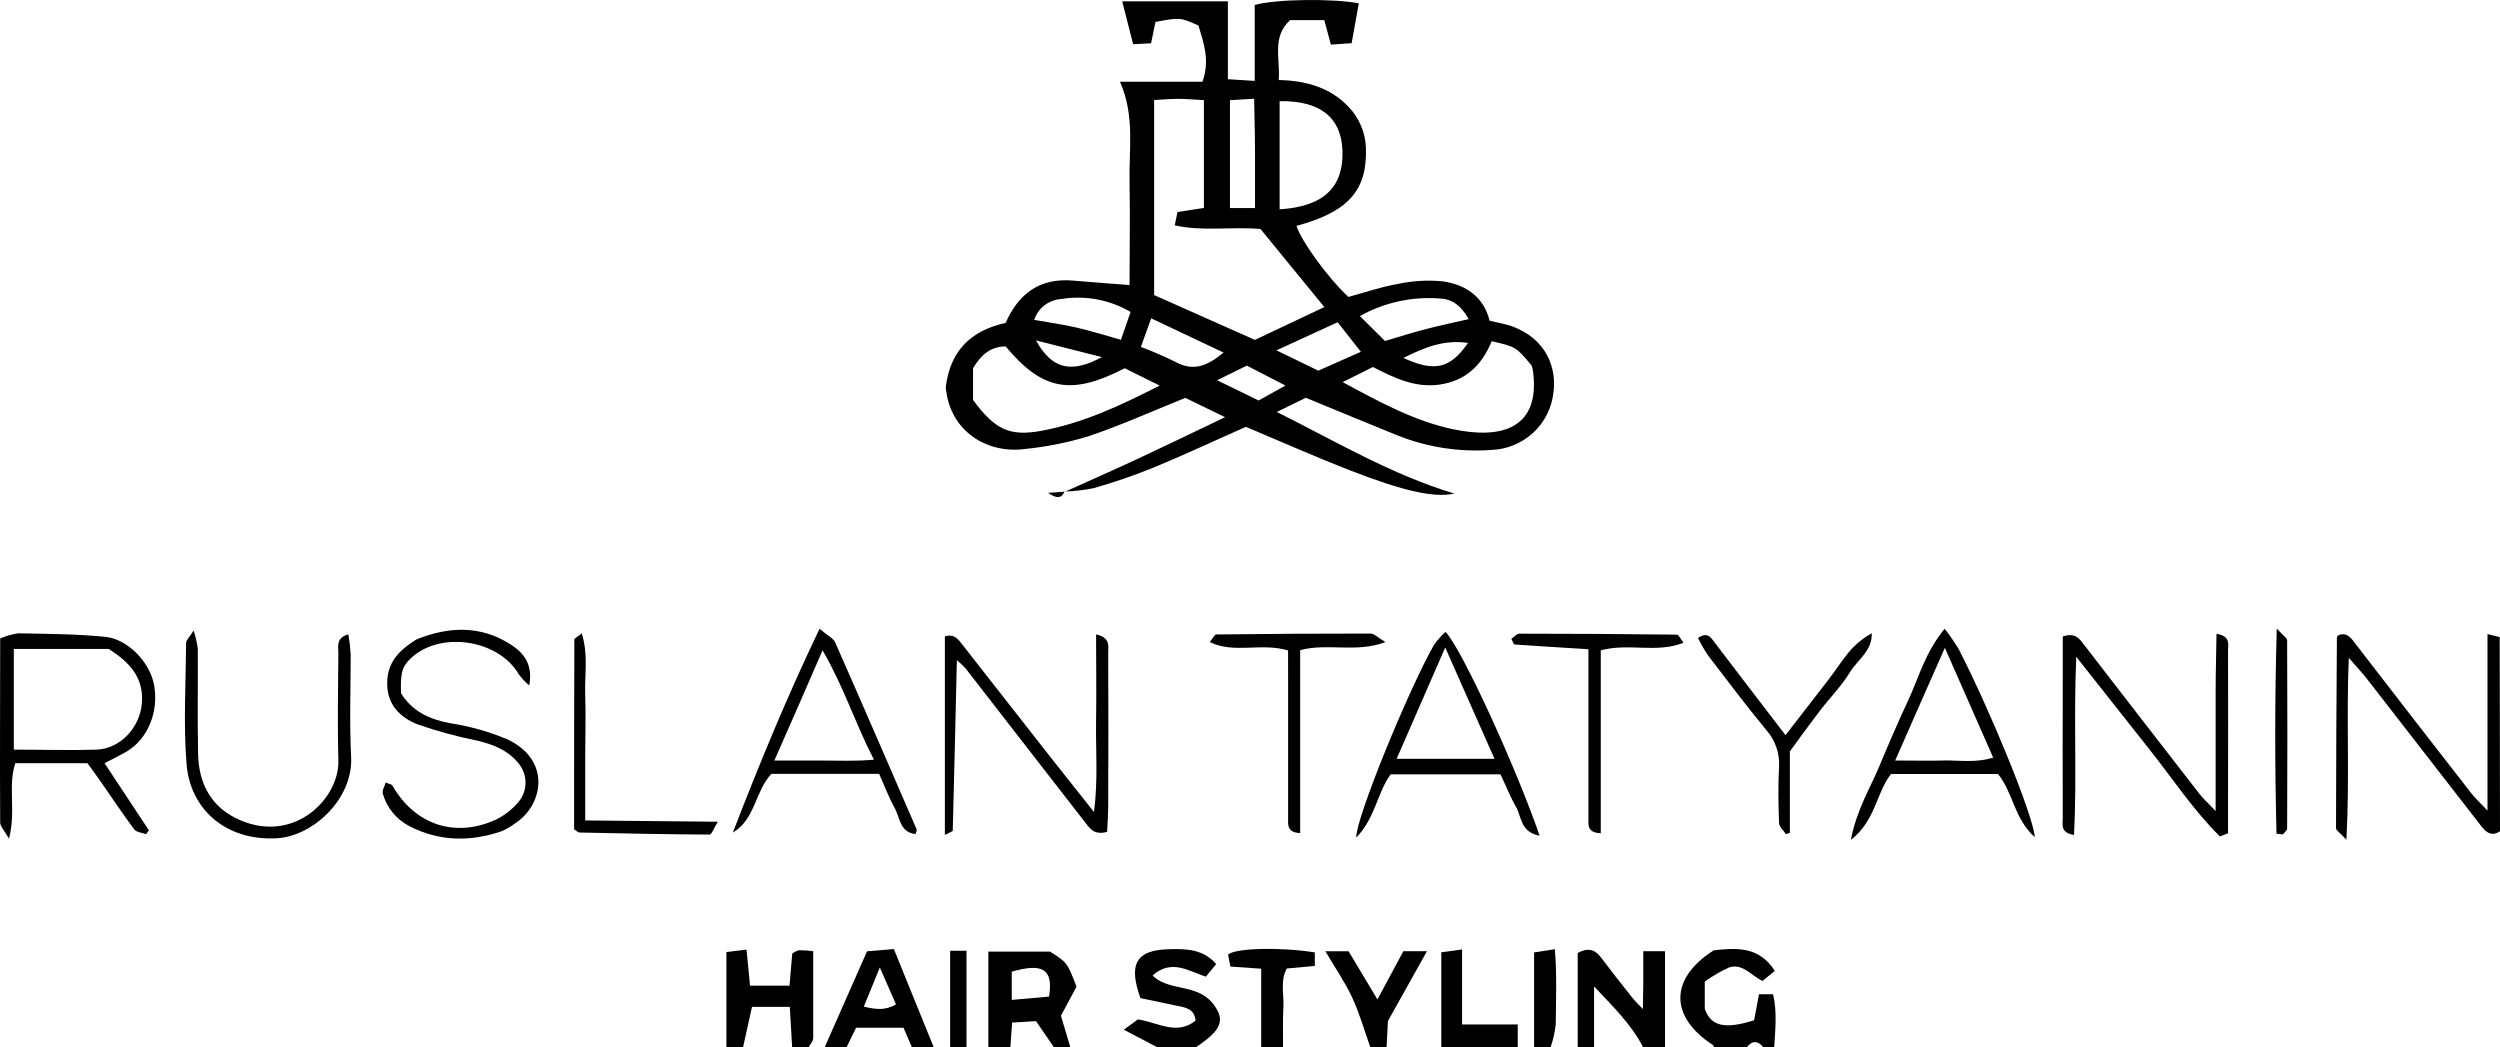 <?xml version="1.0" encoding="UTF-8"?> <svg xmlns="http://www.w3.org/2000/svg" width="716" height="300" viewBox="0 0 716 300" fill="none"> <path d="M716 238.083C713.741 239.556 712.18 238.598 710.739 236.742C699.84 222.684 688.942 208.642 678.043 194.614C676.631 192.801 675.071 191.136 672.693 188.395C671.95 206.078 672.99 222.448 672.009 240.484C670.181 238.495 669.037 237.847 669.037 237.198C669.037 218.956 669.171 200.714 669.29 182.472C669.29 182.28 669.631 182.089 669.869 181.838C672.366 181.087 673.421 182.84 674.699 184.505C685.697 198.779 696.734 213.023 707.811 227.237C708.911 228.637 710.248 229.846 712.418 232.144V181.602L715.911 182.457L716 238.083Z" fill="black"></path> <path d="M283.064 299.971V272.533H300.705C305.669 275.687 305.669 275.687 308.314 282.583L303.856 290.909L306.546 299.971H301.864L296.722 292.455L289.871 292.868C289.678 295.55 289.514 297.76 289.365 299.971H283.064ZM289.767 286.37L300.437 285.427C301.76 277.558 298.595 275.716 289.767 278.295V286.37Z" fill="black"></path> <path d="M470.529 289.184C470.529 286.723 470.618 284.263 470.633 281.817C470.633 278.87 470.633 275.82 470.633 272.416H476.86V299.971H470.604C467.2 293.31 461.865 288.182 456.544 282.524V299.971H451.848V272.931C454.553 271.458 456.634 271.679 458.536 274.243C461.508 278.162 464.481 281.979 467.542 285.795C468.479 286.959 469.593 288.006 470.618 289.096L471.243 289.465L470.529 289.184Z" fill="black"></path> <path d="M208.042 299.971V272.666L213.808 271.974C214.15 275.54 214.463 278.722 214.804 282.288H226.114C226.367 279.253 226.634 276.276 226.902 273.108C227.458 272.672 228.093 272.347 228.774 272.151C230.156 272.145 231.536 272.233 232.906 272.416C232.906 281.006 232.906 289.14 232.906 297.274C232.906 298.188 232.029 299.087 231.554 299.985H226.872C226.634 296.007 226.411 292.013 226.203 288.374H215.369C214.433 292.662 213.615 296.316 212.798 299.985L208.042 299.971Z" fill="black"></path> <path d="M331.513 299.97L321.853 294.902L325.896 291.955C331.84 292.883 336.938 296.611 342.407 292.323C342.08 288.58 339.018 288.492 336.358 287.902C332.925 287.166 329.477 286.429 326.609 285.854C323.072 275.937 325.509 272.135 334.649 271.856C339.598 271.708 344.517 271.753 348.322 276.114L345.349 279.724C340.326 278.044 335.496 274.611 330.101 279.371C335.347 284.675 344.829 280.741 349.08 290.26C350.566 294.297 346.523 297.171 342.407 300L331.513 299.97Z" fill="black"></path> <path d="M490.935 299.971C490.816 299.735 490.756 299.426 490.578 299.293C478.079 291.159 478.139 280.225 490.831 272.165C497.31 271.443 503.805 271.001 508.308 278.059L504.786 280.933C501.561 279.459 499.049 275.731 495.125 277.116C492.702 278.221 490.397 279.563 488.245 281.124V288.919C489.954 293.87 493.907 294.887 502.378 292.205L503.775 284.764H507.817C508.977 289.789 508.456 294.858 508.129 299.926H505.009C503.523 298.099 501.873 297.849 500.312 299.926L490.935 299.971Z" fill="black"></path> <path d="M236.175 299.971L248.318 272.46L256.001 271.797L267.43 299.971H261.188L258.765 294.342H245.196L242.432 299.971H236.175ZM251.973 277.101L247.396 288.3C250.591 289.022 253.341 289.567 256.61 287.652C255.198 284.395 253.935 281.493 251.973 277.057V277.101Z" fill="black"></path> <path d="M392.476 299.971C390.782 295.226 389.414 290.334 387.304 285.781C385.193 281.228 382.474 277.367 379.591 272.445H386.234L394.497 286.237L401.928 272.416H408.69L397.499 292.426C397.38 294.843 397.246 297.407 397.113 299.971H392.476Z" fill="black"></path> <path d="M412.792 299.971V272.74L418.736 271.915V293.413H434.683V299.971H412.792Z" fill="black"></path> <path d="M361.207 299.971V277.44L352.379 276.822L351.725 273.403C353.761 271.473 366.854 271.222 376.559 272.769V276.645L368.534 277.381C366.602 280.829 367.761 284.749 367.568 288.433C367.375 292.117 367.478 296.125 367.464 299.971H361.207Z" fill="black"></path> <path d="M439.364 299.971V272.769L445.309 271.856C445.933 279.341 445.621 286.4 445.562 293.428C445.309 295.656 444.81 297.85 444.076 299.971H439.364Z" fill="black"></path> <path d="M272.126 299.971V272.298H276.807V299.971H272.126Z" fill="black"></path> <path d="M305 140.83C312 137.677 319.015 134.582 325.955 131.355C333.891 127.657 341.768 123.826 350.863 119.479L339.479 113.953C329.953 117.784 321.006 121.822 311.747 124.945C305.838 126.745 299.765 127.964 293.616 128.585C282.663 130.058 271.962 123.516 270.863 110.903C272.096 100.588 277.952 94.694 288.013 92.484C291.699 84.085 297.807 79.502 307.422 80.371C312.505 80.828 317.588 81.167 323.503 81.639C323.503 71.678 323.681 61.967 323.503 52.271C323.28 42.826 325.108 33.204 320.753 23.405H344.383C346.583 17.378 344.74 12.324 343.239 7.314C338.023 4.971 338.022 4.971 330.919 6.282C330.562 8.065 330.161 9.996 329.67 12.398L324.528 12.663C323.458 8.463 322.477 4.617 321.407 0.388H351.665V22.683L359.349 23.169V1.42C365.472 -0.29 381.641 -0.466 389.161 0.948C388.493 4.662 387.839 8.316 387.111 12.368L381.166 12.781C380.542 10.453 379.962 8.36 379.279 5.767H369.47C364.179 10.659 366.706 16.715 366.23 22.919C374.136 23.066 381.092 25.158 386.219 30.596C389.285 33.784 391.057 37.981 391.198 42.384C391.614 54.481 386.219 60.656 371.313 64.693C372.68 69.025 380.23 79.502 386.175 85.042C390.722 83.819 395.374 82.198 400.144 81.358C404.445 80.418 408.869 80.155 413.253 80.578C419.673 81.535 424.904 84.866 426.628 91.865C428.798 92.395 430.819 92.719 432.721 93.338C443.124 96.978 445.889 105.701 444.893 112.494C444.408 116.895 442.337 120.975 439.061 123.983C435.784 126.991 431.522 128.724 427.059 128.865C417.978 129.515 408.868 128.114 400.412 124.769C391.792 121.291 383.202 117.71 373.988 113.923L365.68 117.99C382.92 126.611 398.629 135.968 416.537 141.361C410.89 142.613 402.225 140.786 386.457 134.641C376.589 130.795 366.929 126.492 356.823 122.249C347.906 126.183 339.078 130.338 330.072 134.037C324.559 136.265 318.928 138.193 313.204 139.813C310.453 140.373 307.658 140.693 304.851 140.771L305 140.83ZM359.409 97.346L379.293 87.945L360.999 65.577C352.23 64.87 344.443 66.343 336.447 64.531L337.235 60.729L344.8 59.55V28.68C342.05 28.532 339.776 28.311 337.488 28.311C335.199 28.311 333.029 28.518 330.547 28.651V84.512L359.409 97.346ZM427.222 97.729C424.369 104.655 419.792 109.031 412.361 110.136C405.272 111.183 399.253 108.191 393.204 105.112L384.54 109.444C395.27 115.235 405.108 120.569 415.987 122.897C430.432 125.992 441.252 122.47 439.037 106.158C438.951 105.657 438.821 105.164 438.651 104.684C434.192 99.335 434.193 99.335 427.193 97.715L427.222 97.729ZM278.68 114.557C284.907 122.971 289.083 125.063 298.178 123.398C309.889 121.261 320.59 116.325 332.122 110.431L322.121 105.465C306.798 113.393 298.535 111.816 288.028 99.218C283.673 99.218 280.924 101.693 278.68 105.451V114.557ZM366.483 59.948C379.115 59.167 384.852 53.612 384.48 43.135C384.138 33.631 378.09 28.783 366.483 28.975V59.948ZM352.26 59.595H359.438C359.438 53.907 359.438 48.809 359.438 43.71C359.438 38.612 359.275 33.69 359.186 28.282L352.26 28.695V59.595ZM396.652 97.656C401.11 96.329 404.826 95.166 408.541 94.208C412.257 93.25 416.269 92.395 420.639 91.393C418.499 87.636 416.032 85.661 412.435 85.499C404.447 84.863 396.45 86.613 389.474 90.524L396.652 97.656ZM323.83 89.36C317.833 85.825 310.767 84.51 303.885 85.647C302.149 85.765 300.489 86.397 299.119 87.46C297.749 88.524 296.733 89.972 296.202 91.614C300.437 92.366 304.42 92.911 308.314 93.81C312.49 94.782 316.607 96.079 321.036 97.317C321.927 94.694 322.745 92.351 323.8 89.345L323.83 89.36ZM389.756 100.75L383.098 92.292L365.576 100.338L377.57 106.158L389.756 100.75ZM326.787 99.38C330.112 100.62 333.371 102.026 336.551 103.594C341.664 106.453 345.751 104.905 350.417 100.971L329.715 91.172C328.615 94.119 327.798 96.433 326.757 99.365L326.787 99.38ZM357.105 104.714L348.589 108.899L360.479 114.704L368.147 110.417L357.105 104.714ZM420.475 98.231C413.579 97.17 407.962 99.527 401.928 102.504C410.845 106.63 415.333 105.583 420.445 98.216L420.475 98.231ZM296.707 97.494C301.329 105.834 306.873 106.983 315.582 102.268L296.707 97.494Z" fill="black"></path> <path d="M29.939 218.573L42.661 237.832L41.814 238.908C40.67 238.466 39.065 238.362 38.44 237.537C35.067 232.999 31.946 228.298 28.706 223.657C27.547 221.977 26.328 220.341 25.035 218.573H4.392C2.178 225.086 4.66 232.129 2.579 240.204C1.257 237.861 0.068 236.727 0.053 235.578C-0.066 218.146 0.053 200.729 0.053 182.855C1.723 182.122 3.489 181.626 5.299 181.381C13.577 181.543 21.899 181.573 30.118 182.383C36.702 183.046 42.973 189.751 44.133 196.22C45.5 203.735 42.453 211.397 36.523 215.095C34.517 216.304 32.421 217.247 29.939 218.573ZM3.961 214.698C12.165 214.698 19.923 214.933 27.651 214.698C34.487 214.418 39.956 208.421 40.611 201.657C41.339 194.157 37.162 189.722 31.158 185.861H3.961V214.698Z" fill="black"></path> <path d="M635.777 239.556C628.197 232.041 622.312 223.097 615.698 214.757C609.085 206.416 602.323 197.841 594.639 188.101C593.851 206.048 594.862 222.478 594 239.129C589.973 238.51 590.79 236.049 590.775 234.266C590.701 221.152 590.775 208.023 590.775 194.893V182.295C594.238 181.131 595.412 182.781 596.72 184.461C607.718 198.725 618.74 212.969 629.787 227.193C630.887 228.667 632.224 229.801 634.558 232.292V214.683C634.558 209.29 634.558 203.882 634.558 198.474C634.558 193.067 634.721 187.379 634.81 181.529C638.912 182.148 638.095 184.623 638.11 186.406C638.184 200.036 638.11 213.681 638.11 227.311V238.657L635.777 239.556Z" fill="black"></path> <path d="M270.61 239.114V182.266C273.404 181.411 274.474 183.164 275.737 184.771C283.971 195.321 292.219 205.852 300.482 216.363L313.323 232.572C314.526 223.112 313.783 214.889 313.917 206.652C314.051 198.415 313.917 190.34 313.917 181.705C318.138 182.575 317.38 185.212 317.395 187.202C317.454 201.603 317.454 215.999 317.395 230.391C317.395 233.087 317.186 235.799 317.082 238.245C313.159 239.335 311.94 236.978 310.603 235.298C299.204 220.695 287.909 206.034 276.54 191.416C275.77 190.572 274.935 189.789 274.043 189.073C273.656 205.694 273.3 221.8 272.869 237.891C272.898 238.083 272.067 238.348 270.61 239.114Z" fill="black"></path> <path d="M114.86 198.563C118.04 203.661 122.87 206.004 128.83 207.109C134.448 207.963 139.939 209.503 145.177 211.692C158.003 217.586 155.581 230.568 147.615 235.74C146.385 236.681 145.042 237.468 143.617 238.083C134.7 241.118 125.783 241.03 117.252 236.609C115.408 235.657 113.781 234.339 112.472 232.737C111.163 231.135 110.2 229.283 109.643 227.296C109.376 226.412 110.149 225.234 110.461 224.099C111.516 224.571 112.184 224.63 112.378 224.983C118.842 236.226 130.33 240.116 142.101 234.708C144.633 233.449 146.867 231.671 148.655 229.492C149.938 227.858 150.592 225.825 150.499 223.756C150.406 221.688 149.574 219.72 148.15 218.205C145.177 214.727 141.091 213.18 136.706 212.119C130.891 210.963 125.165 209.402 119.571 207.448C114.666 205.503 110.936 201.923 110.891 195.852C110.847 189.781 114.206 186.377 118.768 183.459C118.979 183.307 119.203 183.174 119.437 183.061C128.607 179.407 137.672 179.083 146.188 184.535C149.963 186.937 152.712 190.223 151.568 196.323C150.474 195.367 149.478 194.306 148.596 193.155C142.651 182.84 125.189 180.512 117.089 189.103C115.097 191.239 114.652 193.081 114.86 198.563Z" fill="black"></path> <path d="M209.885 238.451C217.435 218.883 225.341 199.668 234.719 180.084C237.022 182.044 238.628 182.752 239.177 183.945C247.054 201.79 254.797 219.693 262.555 237.596C262.629 237.773 262.421 238.068 262.198 238.878C257.65 238.363 257.74 234.104 256.253 231.437C254.515 228.328 253.281 224.968 251.795 221.638H220.927C216.216 226.633 216.38 234.576 209.885 238.451ZM221.774 217.822C227.184 217.822 231.568 217.822 235.967 217.822C240.366 217.822 245.063 218.043 250.294 217.571C244.869 207.08 241.674 196.691 235.581 186.259C230.766 197.34 226.5 207.139 221.774 217.807V217.822Z" fill="black"></path> <path d="M440.955 239.365C435.367 238.274 435.798 233.868 434.193 231.098C432.588 228.328 431.339 225.101 429.734 221.771H398.287C394.497 226.854 393.917 234.237 388.419 239.895C388.285 234.384 403.369 197.575 410.711 184.667C411.67 183.326 412.771 182.091 413.996 180.983C418.484 185.492 434.193 219.693 440.955 239.365ZM413.907 185.448C408.943 196.839 404.588 206.814 399.996 217.32H428.025L413.907 185.448Z" fill="black"></path> <path d="M556.95 180.07C558.38 181.897 559.699 183.806 560.903 185.787C569.731 202.851 582.378 233.588 582.765 239.777C576.82 234.413 576.523 226.899 572.228 221.682H541.568C537.273 227.267 537.214 234.944 530.08 240.558C531.774 231.82 535.579 225.823 538.254 219.413C540.929 213.003 543.649 206.682 546.577 200.419C549.505 194.157 551.288 186.966 556.95 180.07ZM542.727 217.807C547.795 217.807 552.194 217.925 556.579 217.807C560.963 217.689 565.763 218.573 570.846 216.982L557.01 185.537C552.076 196.677 547.558 206.903 542.787 217.807H542.727Z" fill="black"></path> <path d="M99.775 181.661C100.102 183.578 100.326 185.511 100.444 187.452C100.444 197.236 100.057 207.035 100.563 216.805C101.187 228.682 89.729 239.542 79.177 240.087C64.434 240.853 54.447 231.525 53.436 218.868C52.5 207.36 53.213 195.719 53.302 184.122C53.302 183.341 54.224 182.56 55.458 180.6C56.009 182.276 56.407 183.997 56.646 185.743C56.721 195.792 56.527 205.842 56.736 215.876C56.914 224.497 60.496 231.349 68.818 234.915C84.512 241.634 97.189 228.534 96.907 217.895C96.639 207.581 96.817 197.266 96.907 186.951C96.936 185.109 96.149 182.737 99.775 181.661Z" fill="black"></path> <path d="M454.924 185.935C447.092 185.448 440.419 185.05 433.761 184.579C433.479 184.579 433.271 183.739 432.855 182.958C433.598 182.442 434.341 181.485 435.174 181.485C450.214 181.485 465.258 181.578 480.308 181.764C480.754 181.764 481.2 182.826 482.166 184.078C474.438 187.172 466.502 184.078 458.462 186.259V238.628C454.494 238.51 454.924 236.182 454.924 234.31C454.924 220.931 454.924 207.546 454.924 194.157V185.935Z" fill="black"></path> <path d="M368.905 186.288C361.058 183.96 353.597 187.334 346.464 183.886C347.4 182.752 347.846 181.706 348.322 181.706C363.064 181.529 377.817 181.445 392.58 181.455C393.59 181.455 394.586 182.575 396.786 183.901C388.27 187.069 380.349 184.078 372.368 186.2V238.598C368.474 238.422 368.92 236.093 368.92 234.178C368.92 221.579 368.92 208.995 368.92 196.411L368.905 186.288Z" fill="black"></path> <path d="M164.423 237.508C164.423 219.546 164.423 201.377 164.497 183.209C164.497 182.752 165.523 182.295 166.608 181.396C168.555 187.496 167.396 193.302 167.604 198.96C167.812 204.855 167.604 210.749 167.604 216.643V234.973L205.59 235.342C204.372 237.316 203.807 239.025 203.257 239.025C190.832 238.952 178.408 238.701 165.984 238.436C165.597 238.466 165.181 237.98 164.423 237.508Z" fill="black"></path> <path d="M486.313 182.707C489.047 180.865 489.954 182.531 491.083 184.019C497.607 192.624 504.206 201.186 511.369 210.542C515.605 205.076 519.633 199.918 523.615 194.732C525.652 192.079 527.465 189.25 529.56 186.701C531.396 184.552 533.6 182.742 536.069 181.352C536.263 186.421 531.968 188.97 529.768 192.595C527.39 196.529 524.046 199.874 521.223 203.558C518.399 207.242 515.724 210.925 512.618 215.199V238.525L511.488 238.893C510.805 237.847 509.571 236.815 509.527 235.74C509.319 230.346 509.215 224.924 509.527 219.531C509.725 215.67 508.386 211.886 505.796 208.995C500.075 202.04 494.62 194.849 489.166 187.688C488.099 186.096 487.145 184.432 486.313 182.707Z" fill="black"></path> <path d="M651.99 238.79C651.515 219.796 651.47 200.803 652.065 180.026C653.937 182.089 655.037 182.737 655.037 183.385C655.126 201.342 655.126 219.305 655.037 237.272C655.037 237.847 654.249 238.407 653.833 238.967L651.99 238.79Z" fill="black"></path> <path d="M304.911 140.741C303.945 142.937 302.488 142.745 300.17 141.154L304.97 140.815L304.911 140.741Z" fill="black"></path> </svg> 